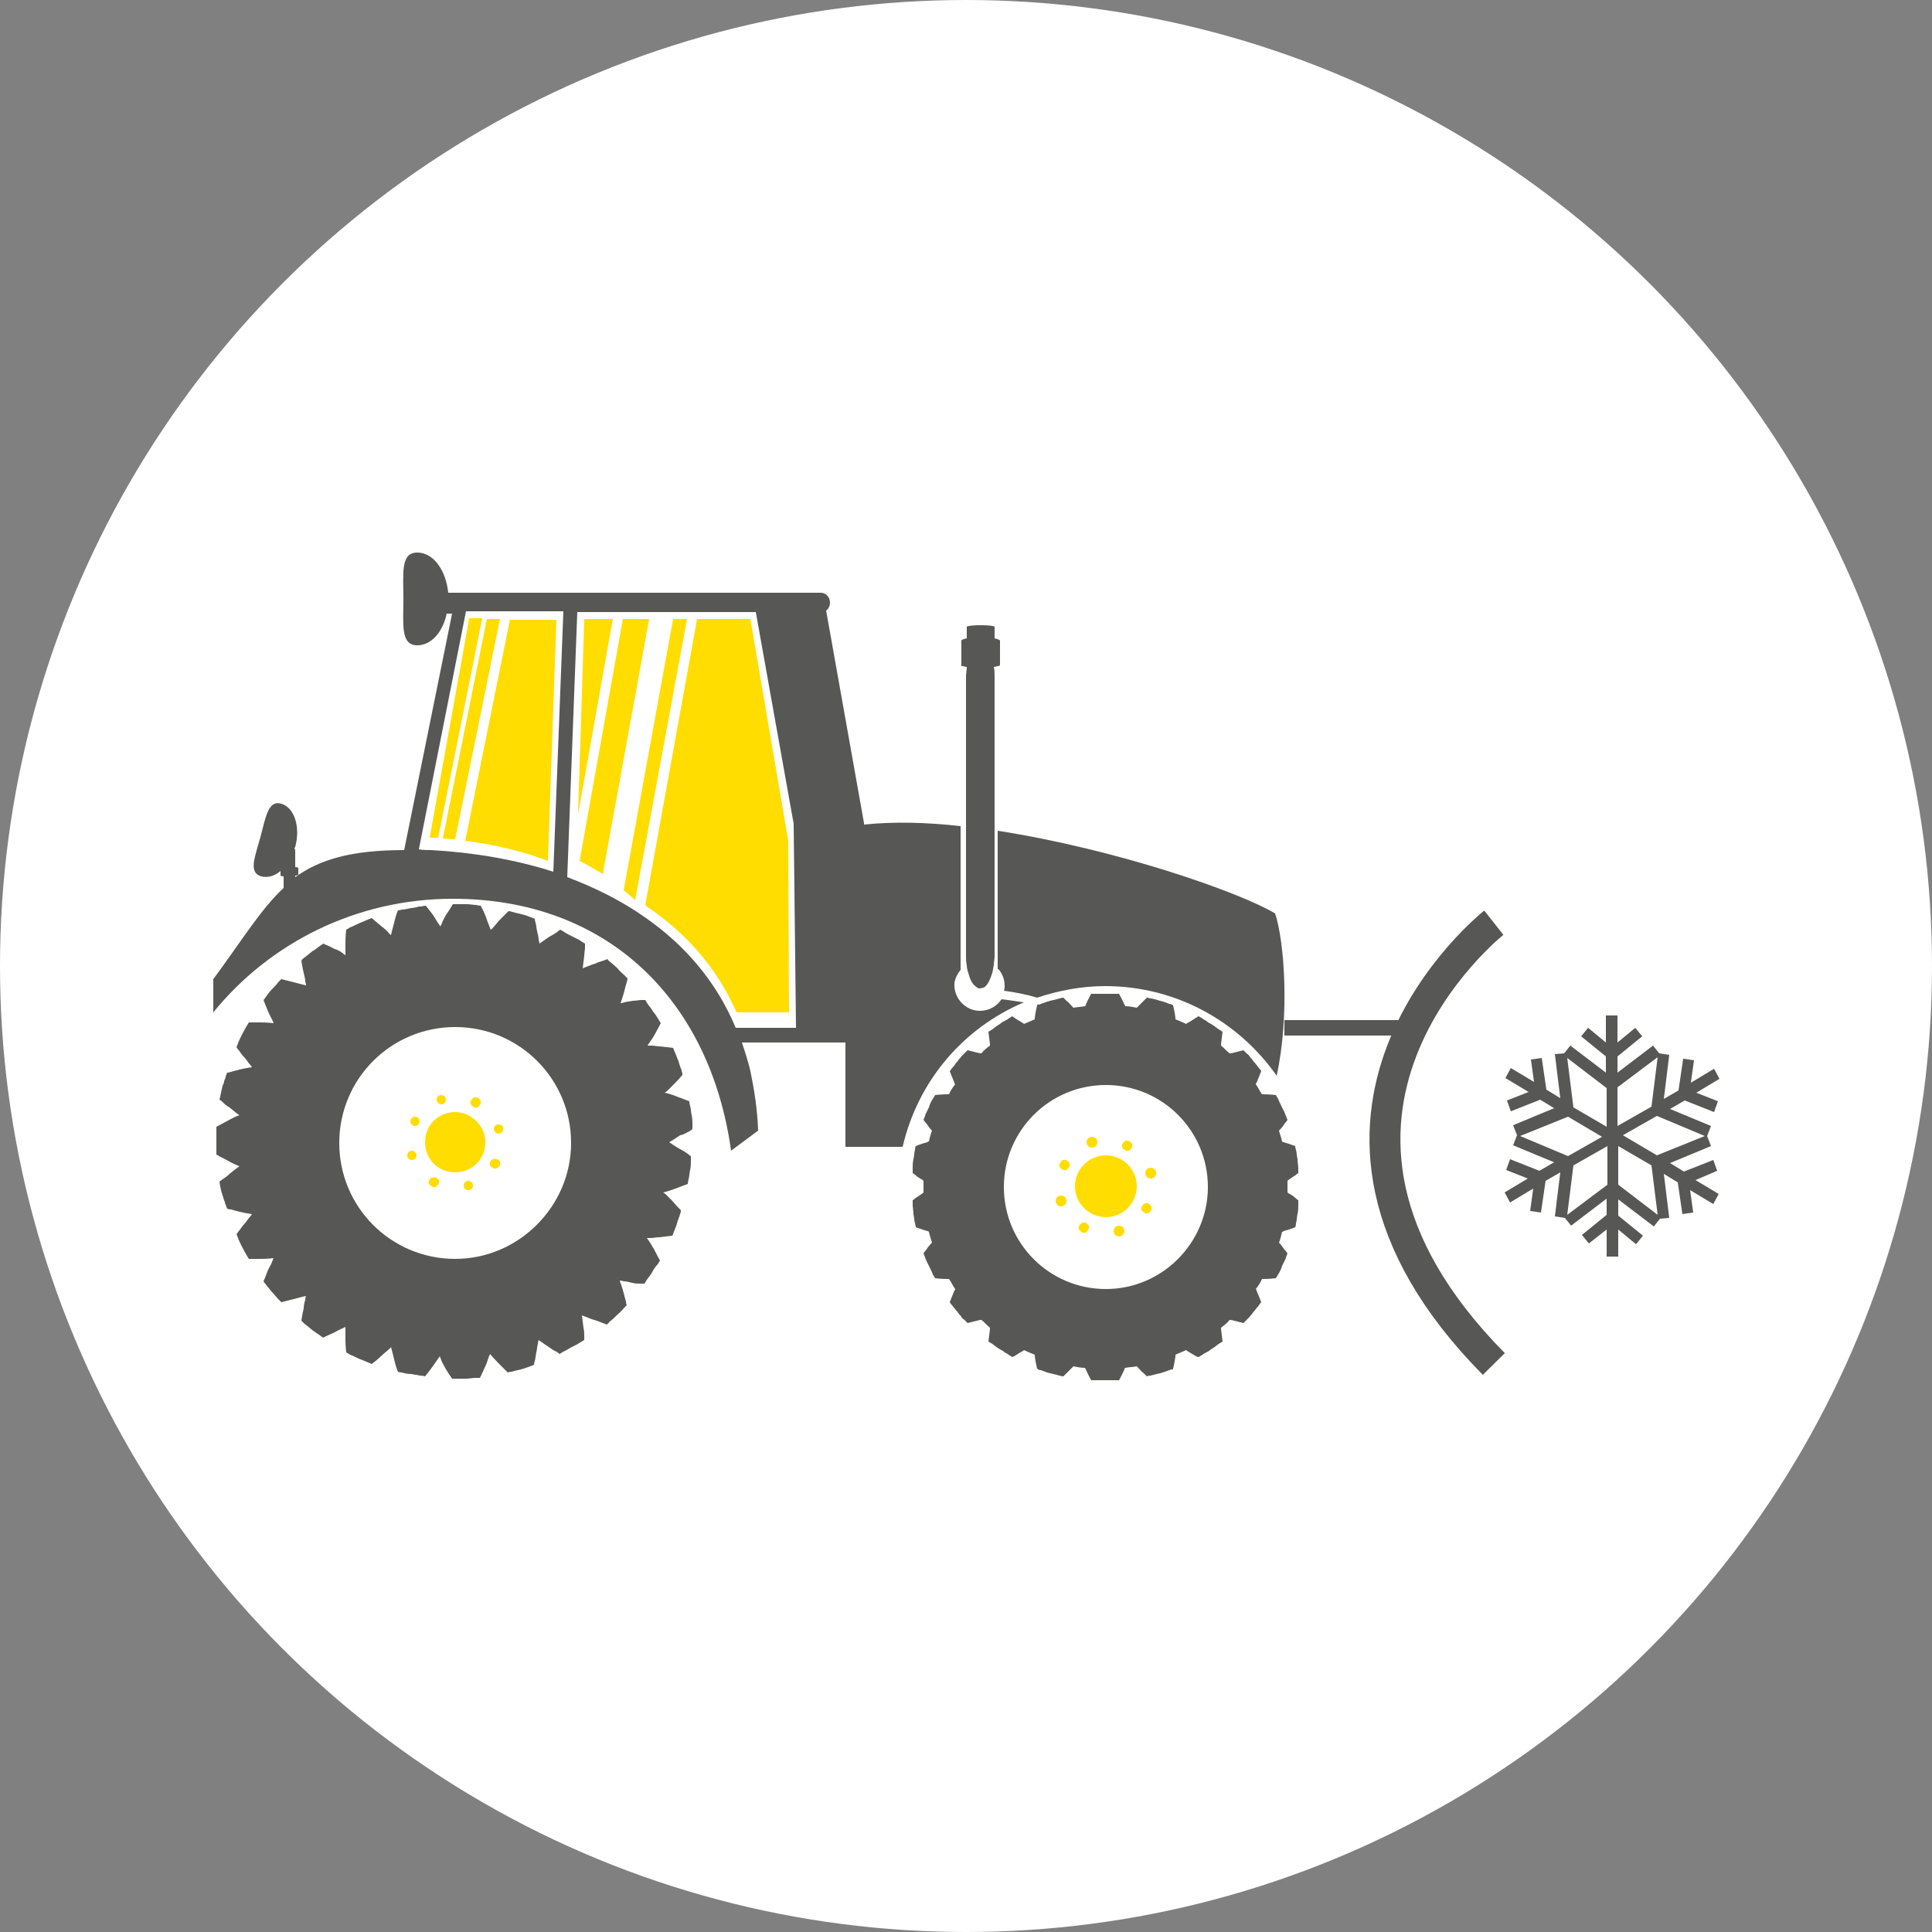 <?xml version="1.0" encoding="utf-8"?>
<!-- Generator: Adobe Illustrator 22.0.0, SVG Export Plug-In . SVG Version: 6.00 Build 0)  -->
<svg version="1.1" xmlns="http://www.w3.org/2000/svg" xmlns:xlink="http://www.w3.org/1999/xlink" x="0px" y="0px"
	 viewBox="0 0 250 250" style="enable-background:new 0 0 250 250;" xml:space="preserve">
<rect x="0" y="0" width="250" height="250" fill="#808080" stroke="none"/>
<style type="text/css">
	.st0{fill:#FFFFFF;}
	.st1{fill:#575756;}
	.st2{fill:#FFDD00;}
	.st3{fill:#FFFFFF;stroke:#575756;stroke-width:2;stroke-miterlimit:10;}
	.st4{fill:#FFFFFF;stroke:#575756;stroke-width:4;stroke-miterlimit:10;}
	.st5{fill-rule:evenodd;clip-rule:evenodd;fill:#575756;}
</style>
<g id="Hintergrund">
	<circle class="st0" cx="125" cy="125" r="125"/>
</g>
<g id="Icon">
	<g>
		<g>
			<g>
				<path class="st1" d="M129.2,125.4c0.5,0.6,0.8,1.3,0.8,2.2c0,0.2,0,0.4-0.1,0.6c1.5,0.2,3,0.5,4.3,0.9c2.7-0.9,5.7-1.5,8.8-1.5
					c9.2,0,17.3,4.6,22.2,11.6c1.7-7.8,1-17.4-0.2-21c-4.7-2.8-20.5-8.3-35.9-10.7V125.4z"/>
				<path class="st1" d="M132.5,129.7c-0.9-0.1-1.9-0.3-2.9-0.4c-0.6,0.9-1.6,1.5-2.8,1.5c-1.4,0-2.6-0.9-3.1-2.2l0,0
					c-0.1-0.3-0.2-0.7-0.2-1c0-0.1,0-0.1,0-0.2c0,0,0,0-0.1,0c0,0,0,0,0.1,0c0-0.7,0.4-1.4,0.8-1.9v-18.6c-4.4-0.5-8.7-0.6-12.5-0.2
					c0-0.1,0-0.1,0-0.2l-4.9-27.5c0.3-0.2,0.5-0.6,0.5-1c0-0.7-0.5-1.3-1.2-1.3H58c-0.3-2.9-1.9-5.2-4-5.2c-2.2,0-1.8,2.7-1.8,6
					c0,3.3-0.4,6,1.8,6c1.8,0,3.3-1.7,3.8-4.1h0.7L52.3,110c-6.8,0-10.9,1.2-14.1,3.5v-0.2c0.2,0,0.4-0.1,0.4-0.1v-0.9
					c0,0-0.1-0.1-0.4-0.1v-2c0-0.2,0-0.3-0.1-0.4c0-0.1,0.1-0.2,0.1-0.2c0.7-2.6-0.1-5.1-1.8-5.6s-2,1.7-2.7,4.3
					c-0.7,2.6-1.6,4.6,0.1,5.1c0.8,0.2,1.7,0,2.5-0.7v0.6c0,0,0.1,0.1,0.4,0.1v1.5c-3,2.8-5.4,6.8-9.1,11.8v4.3
					c7.3-9,18.5-14.7,31-14.7c20.1,0,33.3,13.2,36,32.6l3.5-2.6c-0.1-2.8-0.5-5.3-1-7.7c-0.3-1.3-0.7-2.5-1.1-3.7l6.1,0l7.3,0
					c0,5.7,0,12.4,0,13.5c0.9,0,4.4,0,7.4,0C118.8,139.8,124.7,133,132.5,129.7z M104.8,132.9l-0.1-13.9L104.8,132.9L104.8,132.9z
					 M115.3,126.8c-1.5-0.1-2.9-0.2-4-0.2C112.4,126.6,113.8,126.7,115.3,126.8z M110.2,106.9L110.2,106.9L110.2,106.9L110.2,106.9z
					 M55.8,110c-0.6,0-1.1,0-1.6-0.1l6.1-30.8h12.6l-1.3,33.7C66.6,111.2,61.2,110.3,55.8,110z M102,133l-6.8,0
					c-2.5-6-6.6-10.7-11.6-14.2c-3.1-2.2-6.5-3.9-10.2-5.3l1.3-34.3h23.1l4.9,27.4L103,133L102,133z"/>
				<path class="st1" d="M166.7,154.4c0,0-0.1-0.1-0.1-0.1c0-0.2,0-0.5,0-0.7c0-0.3,0-0.5,0-0.8c0,0,0.1-0.1,0.1-0.1
					c0.3-0.2,0.7-0.5,0.9-0.6c0.2-0.2,0.4-0.3,0.4-0.3s0-0.2,0-0.6c0-0.3-0.1-0.8-0.1-1.2c-0.1-0.4-0.1-0.9-0.2-1.2
					c-0.1-0.3-0.1-0.5-0.1-0.5s-0.8-0.3-1.5-0.5c-0.1,0-0.1,0-0.2-0.1c-0.1-0.5-0.3-1-0.4-1.4c0,0,0.1-0.1,0.1-0.1
					c0.3-0.3,0.5-0.6,0.7-0.9c0.2-0.2,0.3-0.4,0.3-0.4s-0.1-0.2-0.2-0.5c-0.1-0.2-0.1-0.3-0.2-0.5c-0.1-0.2-0.2-0.4-0.3-0.6
					c-0.2-0.4-0.4-0.8-0.5-1.1c-0.2-0.3-0.3-0.5-0.3-0.5s-0.8-0.1-1.6-0.1c-0.1,0-0.1,0-0.2,0c-0.3-0.4-0.5-0.9-0.8-1.3
					c0-0.1,0-0.1,0.1-0.2c0.3-0.7,0.6-1.5,0.6-1.5s-0.1-0.2-0.3-0.4c-0.1-0.1-0.2-0.3-0.4-0.5c-0.1-0.2-0.3-0.3-0.4-0.5
					c-0.1-0.2-0.3-0.3-0.4-0.5c-0.1-0.2-0.3-0.3-0.4-0.4c-0.2-0.2-0.4-0.4-0.4-0.4s-0.8,0.2-1.6,0.4c-0.1,0-0.1,0-0.2,0
					c-0.4-0.3-0.7-0.7-1.1-1c0-0.1,0-0.1,0-0.2c0.1-0.8,0.2-1.6,0.2-1.6s-0.2-0.1-0.5-0.3c-0.3-0.2-0.6-0.5-1-0.7
					c-0.2-0.1-0.4-0.2-0.6-0.4c-0.2-0.1-0.4-0.2-0.5-0.3c-0.3-0.2-0.5-0.3-0.5-0.3s-0.2,0.1-0.5,0.3c-0.3,0.2-0.6,0.4-1,0.6
					c0,0-0.1,0.1-0.1,0.1c-0.4-0.2-0.9-0.4-1.4-0.6c0-0.1,0-0.1,0-0.2c-0.1-0.8-0.3-1.6-0.3-1.6s-0.1,0-0.1-0.1
					c-0.1,0-0.2-0.1-0.4-0.1c-0.3-0.1-0.7-0.3-1.2-0.4c-0.4-0.1-0.9-0.3-1.2-0.3c-0.3-0.1-0.5-0.1-0.5-0.1s-0.1,0.1-0.4,0.4
					c-0.2,0.2-0.5,0.5-0.8,0.8c0,0-0.1,0.1-0.1,0.1c-0.5-0.1-1-0.2-1.5-0.2c0-0.1,0-0.1-0.1-0.2c-0.3-0.7-0.7-1.4-0.7-1.4
					s-0.2,0-0.6,0c-0.3,0-0.8,0-1.2,0c-0.4,0-0.9,0-1.2,0c-0.3,0-0.6,0-0.6,0s-0.4,0.7-0.7,1.4c0,0.1,0,0.1-0.1,0.2
					c-0.5,0.1-1,0.1-1.5,0.2c0,0-0.1-0.1-0.1-0.1c-0.3-0.3-0.5-0.6-0.8-0.8c-0.2-0.2-0.4-0.4-0.4-0.4s-0.2,0-0.5,0.1
					c-0.3,0.1-0.8,0.2-1.2,0.3c-0.4,0.1-0.9,0.3-1.2,0.4c-0.2,0.1-0.3,0.1-0.4,0.1c-0.1,0-0.1,0.1-0.1,0.1s-0.2,0.8-0.3,1.6
					c0,0.1,0,0.1,0,0.2c-0.5,0.2-0.9,0.4-1.4,0.6c0,0-0.1-0.1-0.1-0.1c-0.3-0.2-0.7-0.4-1-0.6c-0.3-0.2-0.4-0.3-0.4-0.3
					s-0.2,0.1-0.5,0.3c-0.1,0.1-0.3,0.2-0.5,0.3c-0.2,0.1-0.4,0.2-0.6,0.4c-0.4,0.2-0.7,0.5-1,0.7c-0.3,0.2-0.5,0.3-0.5,0.3
					s0.1,0.8,0.2,1.6c0,0.1,0,0.1,0,0.2c-0.4,0.3-0.8,0.6-1.1,1c-0.1,0-0.1,0-0.2,0c-0.8-0.2-1.6-0.4-1.6-0.4s-0.2,0.2-0.4,0.4
					c-0.1,0.1-0.3,0.3-0.4,0.4c-0.1,0.2-0.3,0.3-0.4,0.5c-0.1,0.2-0.3,0.3-0.4,0.5c-0.1,0.2-0.2,0.3-0.4,0.5
					c-0.2,0.3-0.3,0.4-0.3,0.4s0.3,0.8,0.6,1.5c0,0.1,0,0.1,0.1,0.2c-0.3,0.4-0.6,0.8-0.8,1.3c-0.1,0-0.1,0-0.2,0
					c-0.8,0-1.6,0.1-1.6,0.1s-0.1,0.2-0.3,0.5c-0.2,0.3-0.4,0.7-0.5,1.1c-0.1,0.2-0.2,0.4-0.3,0.6c-0.1,0.2-0.2,0.4-0.2,0.5
					c-0.1,0.3-0.2,0.5-0.2,0.5s0.1,0.2,0.3,0.4c0.2,0.2,0.4,0.6,0.7,0.9c0,0,0.1,0.1,0.1,0.1c-0.2,0.5-0.3,1-0.4,1.4
					c-0.1,0-0.1,0-0.2,0.1c-0.8,0.2-1.5,0.5-1.5,0.5s-0.1,0.2-0.1,0.5c-0.1,0.3-0.1,0.8-0.2,1.2c-0.1,0.4-0.1,0.9-0.1,1.2
					c0,0.3,0,0.6,0,0.6s0.2,0.1,0.4,0.3c0.2,0.2,0.6,0.4,0.9,0.6c0,0,0.1,0.1,0.1,0.1c0,0.3,0,0.5,0,0.8c0,0.2,0,0.5,0,0.7
					c0,0-0.1,0.1-0.1,0.1c-0.3,0.2-0.7,0.5-0.9,0.6c-0.2,0.2-0.4,0.3-0.4,0.3s0,0.2,0,0.6c0,0.3,0.1,0.8,0.1,1.2
					c0.1,0.4,0.1,0.9,0.2,1.2c0.1,0.3,0.1,0.5,0.1,0.5s0.8,0.3,1.5,0.5c0.1,0,0.1,0,0.2,0.1c0.1,0.5,0.3,1,0.4,1.4
					c0,0-0.1,0.1-0.1,0.1c-0.3,0.3-0.5,0.6-0.7,0.9c-0.2,0.2-0.3,0.4-0.3,0.4s0.1,0.2,0.2,0.5c0.1,0.2,0.1,0.3,0.2,0.5
					c0.1,0.2,0.2,0.4,0.3,0.6c0.2,0.4,0.4,0.8,0.5,1.1c0.2,0.3,0.3,0.5,0.3,0.5s0.8,0.1,1.6,0.1c0.1,0,0.1,0,0.2,0
					c0.3,0.4,0.5,0.9,0.8,1.3c0,0.1,0,0.1-0.1,0.2c-0.3,0.7-0.6,1.5-0.6,1.5s0.1,0.2,0.3,0.4c0.1,0.1,0.2,0.3,0.4,0.5
					c0.1,0.2,0.3,0.3,0.4,0.5c0.1,0.2,0.3,0.3,0.4,0.5c0.1,0.2,0.3,0.3,0.4,0.4c0.2,0.2,0.4,0.4,0.4,0.4s0.8-0.2,1.6-0.4
					c0.1,0,0.1,0,0.2,0c0.4,0.3,0.7,0.7,1.1,1c0,0.1,0,0.1,0,0.2c-0.1,0.8-0.2,1.6-0.2,1.6s0.2,0.1,0.5,0.3c0.3,0.2,0.6,0.5,1,0.7
					c0.2,0.1,0.4,0.2,0.6,0.4c0.2,0.1,0.4,0.2,0.5,0.3c0.3,0.2,0.5,0.3,0.5,0.3s0.2-0.1,0.4-0.2c0.3-0.2,0.6-0.4,1-0.6
					c0,0,0.1-0.1,0.1-0.1c0.4,0.2,0.9,0.4,1.4,0.6c0,0.1,0,0.1,0,0.2c0.1,0.8,0.3,1.6,0.3,1.6s0.1,0,0.1,0.1c0.1,0,0.2,0.1,0.4,0.1
					c0.3,0.1,0.7,0.3,1.2,0.4c0.4,0.1,0.9,0.2,1.2,0.3c0.3,0.1,0.5,0.1,0.5,0.1s0.1-0.1,0.4-0.4c0.2-0.2,0.5-0.5,0.8-0.8
					c0,0,0.1-0.1,0.1-0.1c0.5,0.1,1,0.2,1.5,0.2c0,0.1,0.1,0.1,0.1,0.2c0.3,0.7,0.7,1.4,0.7,1.4s0.2,0,0.6,0c0.3,0,0.8,0,1.2,0
					c0.4,0,0.9,0,1.2,0c0.3,0,0.6,0,0.6,0s0.4-0.7,0.7-1.4c0-0.1,0-0.1,0.1-0.2c0.5-0.1,1-0.1,1.5-0.2c0,0,0.1,0.1,0.1,0.1
					c0.3,0.3,0.5,0.6,0.8,0.8c0.2,0.2,0.4,0.4,0.4,0.4s0.2-0.1,0.5-0.1c0.3-0.1,0.8-0.2,1.2-0.3c0.4-0.1,0.9-0.3,1.2-0.4
					c0.2-0.1,0.3-0.1,0.4-0.1c0.1,0,0.1-0.1,0.1-0.1s0.2-0.8,0.3-1.6c0-0.1,0-0.1,0-0.2c0.5-0.2,0.9-0.4,1.4-0.6
					c0,0,0.1,0.1,0.1,0.1c0.3,0.2,0.7,0.4,1,0.6c0.3,0.2,0.5,0.2,0.5,0.2s0.2-0.1,0.5-0.3c0.1-0.1,0.3-0.2,0.5-0.3
					c0.2-0.1,0.4-0.2,0.6-0.4c0.4-0.2,0.7-0.5,1-0.7c0.3-0.2,0.5-0.3,0.5-0.3s-0.1-0.8-0.2-1.6c0-0.1,0-0.1,0-0.2
					c0.4-0.3,0.8-0.6,1.1-1c0.1,0,0.1,0,0.2,0c0.8,0.2,1.6,0.4,1.6,0.4s0.2-0.2,0.4-0.4c0.1-0.1,0.3-0.3,0.4-0.4
					c0.1-0.2,0.3-0.3,0.4-0.5c0.1-0.2,0.3-0.3,0.4-0.5c0.1-0.2,0.3-0.3,0.4-0.5c0.2-0.3,0.3-0.4,0.3-0.4s-0.3-0.8-0.6-1.5
					c0-0.1,0-0.1-0.1-0.2c0.3-0.4,0.6-0.8,0.8-1.3c0.1,0,0.1,0,0.2,0c0.8,0,1.6-0.1,1.6-0.1s0.1-0.2,0.3-0.5
					c0.2-0.3,0.4-0.7,0.5-1.1c0.1-0.2,0.2-0.4,0.3-0.6c0.1-0.2,0.2-0.4,0.2-0.5c0.1-0.3,0.2-0.5,0.2-0.5s-0.1-0.2-0.3-0.4
					c-0.2-0.2-0.4-0.6-0.7-0.9c0,0-0.1-0.1-0.1-0.1c0.2-0.5,0.3-1,0.4-1.4c0.1,0,0.1,0,0.2-0.1c0.8-0.2,1.5-0.5,1.5-0.5
					s0.1-0.2,0.1-0.5c0.1-0.3,0.1-0.8,0.2-1.2c0.1-0.4,0.1-0.9,0.1-1.2c0-0.3,0-0.6,0-0.6s-0.2-0.1-0.4-0.3
					C167.4,154.8,167.1,154.6,166.7,154.4z M143.1,166.8c-7.3,0-13.2-5.9-13.2-13.2c0-7.3,5.9-13.2,13.2-13.2
					c7.3,0,13.2,5.9,13.2,13.2C156.3,160.8,150.4,166.8,143.1,166.8z"/>
				<path class="st2" d="M143.1,149.5c-2.2,0-4,1.8-4,4c0,2.2,1.8,4,4,4c2.2,0,4-1.8,4-4C147.1,151.3,145.3,149.5,143.1,149.5z"/>
				<path class="st2" d="M148.9,151.1c-0.4,0-0.7,0.3-0.7,0.7c0,0.4,0.3,0.7,0.7,0.7c0.4,0,0.7-0.3,0.7-0.7
					C149.6,151.4,149.3,151.1,148.9,151.1z"/>
				<path class="st2" d="M141.3,148.5c0.4,0,0.7-0.3,0.7-0.7c0-0.4-0.3-0.7-0.7-0.7c-0.4,0-0.7,0.3-0.7,0.7
					C140.6,148.2,140.9,148.5,141.3,148.5z"/>
				<path class="st2" d="M137.3,150.3c-0.3,0.3-0.3,0.7,0,0.9c0.3,0.3,0.7,0.3,0.9,0c0.3-0.3,0.3-0.7,0-0.9
					C138,150,137.5,150,137.3,150.3z"/>
				<path class="st2" d="M137.3,154.7c-0.4,0-0.7,0.3-0.7,0.7c0,0.4,0.3,0.7,0.7,0.7c0.4,0,0.7-0.3,0.7-0.7
					C138,155,137.7,154.7,137.3,154.7z"/>
				<path class="st2" d="M139.8,158.4c-0.3,0.3-0.3,0.7,0,0.9c0.3,0.3,0.7,0.3,0.9,0c0.3-0.3,0.3-0.7,0-0.9
					C140.5,158.1,140.1,158.1,139.8,158.4z"/>
				<path class="st2" d="M144.8,158.6c-0.4,0-0.7,0.3-0.7,0.7c0,0.4,0.3,0.7,0.7,0.7c0.4,0,0.7-0.3,0.7-0.7
					C145.5,158.9,145.2,158.6,144.8,158.6z"/>
				<path class="st2" d="M147.9,155.9c-0.3,0.3-0.3,0.7,0,0.9c0.3,0.3,0.7,0.3,0.9,0c0.3-0.3,0.3-0.7,0-0.9
					C148.6,155.6,148.2,155.6,147.9,155.9z"/>
				<path class="st2" d="M146.3,148.7c0.3-0.3,0.3-0.7,0-0.9c-0.3-0.3-0.7-0.3-0.9,0c-0.3,0.3-0.3,0.7,0,0.9
					C145.7,149,146.1,149,146.3,148.7z"/>
				<path class="st1" d="M89.2,146.4c0.3-0.2,0.4-0.3,0.4-0.3s0-0.2,0-0.6c0-0.3,0-0.8-0.1-1.2c-0.1-0.4-0.1-0.9-0.2-1.2
					c-0.1-0.3-0.1-0.6-0.1-0.6s-0.8-0.3-1.6-0.6c-0.7-0.3-1.5-0.5-1.6-0.5c0,0,0,0,0,0c0,0,0.2-0.1,0.4-0.3c0.2-0.2,0.5-0.5,0.8-0.8
					c0.6-0.6,1.1-1.2,1.1-1.2s0-0.1,0-0.2c0-0.1-0.1-0.2-0.1-0.4c-0.1-0.3-0.3-0.7-0.4-1.2c-0.2-0.4-0.3-0.8-0.5-1.2
					c-0.1-0.3-0.2-0.5-0.2-0.5s-0.8-0.1-1.7-0.2c-0.4,0-0.8-0.1-1.1-0.1c-0.3,0-0.5,0-0.5,0c0,0,0,0,0,0c0-0.1,0.5-0.7,0.9-1.4
					c0.4-0.7,0.8-1.5,0.8-1.5s-0.1-0.2-0.3-0.5c-0.2-0.3-0.4-0.7-0.7-1c-0.2-0.4-0.5-0.7-0.7-1c-0.2-0.3-0.3-0.5-0.3-0.5
					s-0.2,0-0.5,0c-0.3,0-0.7,0.1-1.1,0.1c-0.4,0.1-0.8,0.1-1.1,0.2c-0.3,0.1-0.5,0.1-0.5,0.1c0,0,0,0,0,0c0,0,0.3-0.8,0.5-1.6
					c0.1-0.4,0.2-0.8,0.3-1.1c0.1-0.3,0.1-0.5,0.1-0.5s-0.2-0.2-0.4-0.4c-0.2-0.2-0.6-0.5-0.9-0.9c-0.3-0.3-0.7-0.6-0.9-0.8
					c-0.3-0.2-0.4-0.4-0.4-0.4s-0.2,0.1-0.5,0.2c-0.3,0.1-0.7,0.2-1.1,0.4c-0.4,0.1-0.8,0.3-1.1,0.4c-0.3,0.1-0.5,0.2-0.5,0.2l0,0
					c0,0,0.1-0.8,0.2-1.6c0-0.4,0.1-0.8,0.1-1.1c0-0.3,0-0.5,0-0.5s-0.2-0.1-0.5-0.3c-0.1-0.1-0.3-0.2-0.5-0.3
					c-0.2-0.1-0.4-0.2-0.6-0.3c-0.4-0.2-0.8-0.4-1.1-0.6c-0.3-0.2-0.5-0.3-0.5-0.3s-0.2,0.1-0.4,0.3c-0.3,0.2-0.6,0.4-1,0.6
					c-0.7,0.5-1.3,0.9-1.3,0.9h0c0,0,0-0.2-0.1-0.5c0-0.3-0.1-0.7-0.2-1.1c-0.1-0.4-0.1-0.8-0.2-1.1c-0.1-0.3-0.1-0.5-0.1-0.5
					s-0.2-0.1-0.5-0.2c-0.3-0.1-0.7-0.3-1.2-0.4c-0.4-0.1-0.9-0.2-1.2-0.3c-0.3-0.1-0.5-0.1-0.5-0.1s-0.6,0.6-1.2,1.2
					c-0.5,0.6-1,1.2-1.1,1.2c0,0,0,0,0,0c0,0-0.1-0.2-0.2-0.5c-0.1-0.3-0.3-0.7-0.4-1.1c-0.3-0.8-0.7-1.5-0.7-1.5s-0.2,0-0.6-0.1
					c-0.3,0-0.8-0.1-1.2-0.1c-0.4,0-0.9,0-1.2,0c-0.3,0-0.6,0-0.6,0s-0.4,0.7-0.9,1.4c-0.2,0.4-0.4,0.7-0.5,1
					c-0.1,0.3-0.2,0.4-0.2,0.5c0,0,0,0,0,0c0,0-0.5-0.7-0.9-1.4c-0.5-0.7-1-1.3-1-1.3c0,0-0.2,0-0.6,0.1c-0.2,0-0.4,0-0.6,0.1
					c-0.2,0-0.4,0.1-0.7,0.1c-0.4,0.1-0.9,0.2-1.2,0.2c-0.3,0.1-0.5,0.1-0.5,0.1s-0.1,0.2-0.2,0.5c-0.1,0.3-0.2,0.7-0.3,1.1
					c-0.2,0.8-0.4,1.5-0.4,1.6c0,0,0,0,0,0c0,0-0.2-0.1-0.4-0.4c-0.2-0.2-0.5-0.5-0.8-0.7c-0.6-0.5-1.3-1.1-1.3-1.1
					s-0.8,0.3-1.7,0.7c-0.4,0.2-0.8,0.4-1.1,0.5c-0.3,0.2-0.5,0.3-0.5,0.3s-0.1,0.8-0.1,1.7c0,0.8,0,1.6,0,1.6c0,0,0,0,0,0
					c0,0-0.2-0.1-0.4-0.3c-0.3-0.2-0.6-0.4-1-0.5c-0.7-0.4-1.5-0.7-1.5-0.7s0,0-0.1,0.1c-0.1,0.1-0.2,0.1-0.3,0.2
					c-0.3,0.2-0.6,0.5-1,0.7c-0.4,0.3-0.7,0.6-1,0.8c-0.3,0.2-0.4,0.4-0.4,0.4s0.1,0.8,0.3,1.6c0.1,0.4,0.2,0.8,0.2,1.1
					c0.1,0.3,0.1,0.5,0.1,0.5c0,0,0,0,0,0c-0.1,0-0.8-0.2-1.6-0.4c-0.8-0.2-1.6-0.4-1.6-0.4s-0.2,0.2-0.4,0.4
					c-0.2,0.3-0.5,0.6-0.8,0.9c-0.3,0.3-0.6,0.7-0.8,1c-0.2,0.3-0.3,0.4-0.3,0.4s0.3,0.8,0.6,1.5c0.2,0.4,0.3,0.7,0.5,1
					c0.1,0.3,0.2,0.4,0.2,0.5c0,0,0,0,0,0c0,0-0.8-0.1-1.6-0.1c-0.4,0-0.8,0-1.1,0c-0.3,0-0.5,0-0.5,0s-0.5,0.8-0.9,1.6
					c-0.2,0.4-0.4,0.8-0.5,1.1c-0.1,0.3-0.2,0.5-0.2,0.5s0.1,0.2,0.3,0.4c0.2,0.3,0.4,0.6,0.7,0.9c0.3,0.3,0.5,0.7,0.7,0.9
					c0.2,0.2,0.3,0.4,0.3,0.4l0,0c0,0-0.8,0.1-1.6,0.3c-0.4,0.1-0.8,0.2-1.1,0.3c-0.3,0.1-0.5,0.1-0.5,0.1s-0.1,0.2-0.2,0.5
					c0,0.2-0.1,0.3-0.2,0.6c0,0.2-0.1,0.4-0.2,0.6c-0.2,0.9-0.4,1.8-0.4,1.8c0,0,0.2,0.1,0.4,0.3c0.2,0.2,0.5,0.5,0.9,0.7
					c0.6,0.5,1.2,1,1.3,1c0,0,0,0,0,0c-0.1,0-0.8,0.3-1.5,0.7c-0.7,0.4-1.5,0.8-1.5,0.8s0,0.2,0,0.6c0,0.3,0,0.8,0,1.2
					c0,0.4,0,0.9,0,1.2c0,0.3,0,0.6,0,0.6s0.7,0.4,1.5,0.8c0.7,0.4,1.4,0.7,1.5,0.7c0,0,0,0,0,0c0,0-0.7,0.5-1.3,1
					c-0.3,0.3-0.6,0.5-0.9,0.7s-0.4,0.3-0.4,0.3s0.1,0.9,0.4,1.8c0.1,0.2,0.1,0.4,0.2,0.6c0.1,0.2,0.1,0.4,0.2,0.6
					c0.1,0.3,0.2,0.5,0.2,0.5s0.2,0.1,0.5,0.1c0.3,0.1,0.7,0.2,1.1,0.3c0.8,0.2,1.6,0.3,1.6,0.3l0,0c0,0-0.1,0.2-0.3,0.4
					c-0.2,0.2-0.4,0.6-0.7,0.9c-0.3,0.3-0.5,0.7-0.7,0.9c-0.2,0.3-0.3,0.4-0.3,0.4s0.1,0.2,0.2,0.5c0.1,0.3,0.3,0.7,0.5,1.1
					c0.4,0.8,0.9,1.6,0.9,1.6s0.2,0,0.5,0c0.3,0,0.7,0,1.1,0c0.8,0,1.6-0.1,1.6-0.1c0,0,0,0,0,0c0,0-0.1,0.2-0.2,0.5
					c-0.1,0.3-0.3,0.6-0.5,1c-0.3,0.8-0.6,1.5-0.6,1.5s0.1,0.2,0.3,0.4c0.2,0.3,0.5,0.6,0.8,1c0.3,0.3,0.6,0.7,0.8,0.9
					c0.2,0.2,0.4,0.4,0.4,0.4s0.8-0.2,1.6-0.4c0.8-0.2,1.5-0.4,1.6-0.4c0,0,0,0,0,0c0,0-0.1,0.2-0.1,0.5c-0.1,0.3-0.2,0.7-0.2,1.1
					c-0.2,0.8-0.3,1.6-0.3,1.6s0.2,0.2,0.4,0.4c0.3,0.2,0.6,0.5,1,0.8c0.4,0.3,0.7,0.5,1,0.7c0.1,0.1,0.3,0.2,0.3,0.2
					c0.1,0.1,0.1,0.1,0.1,0.1s0.8-0.4,1.5-0.7c0.4-0.2,0.7-0.4,1-0.5c0.2-0.1,0.4-0.2,0.4-0.2c0,0,0,0,0,0c0,0.1,0,0.9,0,1.6
					c0,0.8,0.1,1.7,0.1,1.7s0.2,0.1,0.5,0.3c0.3,0.1,0.7,0.3,1.1,0.5c0.8,0.3,1.7,0.7,1.7,0.7s0.7-0.5,1.3-1.1
					c0.3-0.3,0.6-0.5,0.8-0.7c0.2-0.2,0.4-0.3,0.4-0.4c0,0,0,0,0,0c0,0,0.2,0.8,0.4,1.6c0.1,0.4,0.2,0.8,0.3,1.1
					c0.1,0.3,0.2,0.5,0.2,0.5s0.2,0.1,0.5,0.1c0.3,0.1,0.8,0.2,1.2,0.2c0.2,0,0.4,0.1,0.6,0.1c0.2,0,0.4,0.1,0.6,0.1
					c0.3,0,0.6,0.1,0.6,0.1s0.5-0.6,1-1.3c0.5-0.7,0.9-1.3,0.9-1.3h0c0,0,0.1,0.2,0.2,0.5c0.1,0.3,0.3,0.6,0.5,1
					c0.4,0.7,0.9,1.4,0.9,1.4s0.2,0,0.6,0c0.3,0,0.8,0,1.2,0c0.4,0,0.9-0.1,1.2-0.1c0.2,0,0.3,0,0.4,0c0.1,0,0.2,0,0.2,0
					s0.4-0.8,0.7-1.5c0.2-0.4,0.3-0.8,0.4-1.1c0.1-0.3,0.2-0.4,0.2-0.5c0,0,0,0,0,0c0.1,0.1,0.6,0.7,1.1,1.2
					c0.6,0.6,1.2,1.2,1.2,1.2s0.2-0.1,0.5-0.1c0.3-0.1,0.8-0.2,1.2-0.3c0.4-0.1,0.9-0.3,1.2-0.4c0.3-0.1,0.5-0.2,0.5-0.2
					s0-0.2,0.1-0.5c0.1-0.3,0.1-0.7,0.2-1.1c0.1-0.4,0.1-0.8,0.2-1.1c0-0.3,0.1-0.5,0.1-0.5l0,0c0,0,0.7,0.5,1.3,0.9
					c0.3,0.2,0.7,0.5,1,0.6c0.3,0.2,0.4,0.3,0.4,0.3s0.2-0.1,0.5-0.3c0.3-0.1,0.7-0.4,1.1-0.6c0.2-0.1,0.4-0.2,0.6-0.3
					c0.2-0.1,0.3-0.2,0.5-0.3c0.3-0.2,0.5-0.3,0.5-0.3s0-0.2,0-0.5c0-0.3,0-0.7-0.1-1.1c-0.1-0.8-0.2-1.6-0.2-1.6s0.2,0.1,0.5,0.2
					c0.3,0.1,0.7,0.3,1.1,0.4c0.4,0.1,0.8,0.3,1.1,0.4c0.3,0.1,0.5,0.2,0.5,0.2s0.2-0.1,0.4-0.4c0.3-0.2,0.6-0.5,0.9-0.8
					c0.3-0.3,0.7-0.6,0.9-0.9c0.2-0.2,0.4-0.4,0.4-0.4s-0.1-0.2-0.1-0.5c-0.1-0.3-0.2-0.7-0.3-1.1c-0.2-0.8-0.5-1.5-0.5-1.6
					c0,0,0,0,0,0c0,0,0.2,0,0.5,0.1c0.3,0,0.7,0.1,1.1,0.2c0.4,0.1,0.8,0.1,1.1,0.1c0.3,0,0.5,0,0.5,0s0.1-0.2,0.3-0.5
					c0.2-0.3,0.5-0.6,0.7-1c0.2-0.4,0.5-0.8,0.7-1c0.2-0.3,0.3-0.5,0.3-0.5s-0.4-0.7-0.8-1.5c-0.4-0.7-0.8-1.3-0.9-1.4c0,0,0,0,0,0
					c0,0,0.2,0,0.5,0c0.3,0,0.7-0.1,1.1-0.1c0.8-0.1,1.7-0.2,1.7-0.2s0.1-0.2,0.2-0.5c0.1-0.3,0.3-0.7,0.4-1.1
					c0.1-0.4,0.3-0.8,0.4-1.2c0.1-0.2,0.1-0.3,0.1-0.4c0-0.1,0-0.1,0-0.1s-0.6-0.6-1.1-1.2c-0.3-0.3-0.6-0.6-0.8-0.8
					c-0.2-0.2-0.4-0.3-0.4-0.3c0,0,0,0,0,0c0.1,0,0.8-0.2,1.6-0.5c0.8-0.3,1.6-0.6,1.6-0.6s0-0.2,0.1-0.6c0.1-0.3,0.1-0.8,0.2-1.2
					c0.1-0.4,0.1-0.9,0.1-1.2c0-0.3,0-0.6,0-0.6s-0.2-0.1-0.4-0.3c-0.3-0.2-0.6-0.4-1-0.6c-0.7-0.4-1.4-0.9-1.4-0.9s0.7-0.4,1.4-0.9
					C88.6,146.8,88.9,146.5,89.2,146.4z M58.9,162.9c-8.3,0-15-6.7-15-15c0-8.3,6.7-15,15-15s15,6.7,15,15
					C73.9,156.1,67.1,162.9,58.9,162.9z"/>
				<path class="st2" d="M58.9,143.9c-2.2,0-3.9,1.7-3.9,3.9c0,2.2,1.7,3.9,3.9,3.9c2.2,0,3.9-1.7,3.9-3.9
					C62.8,145.7,61,143.9,58.9,143.9z"/>
				<path class="st2" d="M64.5,145.5c-0.4,0-0.6,0.3-0.6,0.6s0.3,0.6,0.6,0.6c0.4,0,0.6-0.3,0.6-0.6
					C65.2,145.8,64.9,145.5,64.5,145.5z"/>
				<path class="st2" d="M57.1,142.9c0.4,0,0.6-0.3,0.6-0.6c0-0.4-0.3-0.6-0.6-0.6c-0.4,0-0.6,0.3-0.6,0.6
					C56.5,142.6,56.8,142.9,57.1,142.9z"/>
				<circle class="st2" cx="53.7" cy="145.1" r="0.6"/>
				<path class="st2" d="M53.3,148.9c-0.4,0-0.6,0.3-0.6,0.6c0,0.4,0.3,0.6,0.6,0.6c0.4,0,0.6-0.3,0.6-0.6
					C53.9,149.2,53.6,148.9,53.3,148.9z"/>
				<path class="st2" d="M55.7,152.5c-0.3,0.3-0.3,0.7,0,0.9c0.3,0.3,0.7,0.3,0.9,0c0.3-0.3,0.3-0.7,0-0.9
					C56.3,152.3,55.9,152.3,55.7,152.5z"/>
				<path class="st2" d="M60.6,152.8c-0.4,0-0.6,0.3-0.6,0.6c0,0.4,0.3,0.6,0.6,0.6c0.4,0,0.6-0.3,0.6-0.6
					C61.2,153.1,60.9,152.8,60.6,152.8z"/>
				<path class="st2" d="M63.6,150.1c-0.3,0.3-0.3,0.7,0,0.9c0.3,0.3,0.7,0.3,0.9,0c0.3-0.3,0.3-0.7,0-0.9
					C64.2,149.9,63.8,149.9,63.6,150.1z"/>
				<path class="st2" d="M62,143.1c0.3-0.3,0.3-0.7,0-0.9c-0.3-0.3-0.7-0.3-0.9,0c-0.3,0.3-0.3,0.7,0,0.9
					C61.4,143.4,61.8,143.4,62,143.1z"/>
				<path class="st2" d="M66,80.1l-5.8,28.7c3.8,0.5,7.3,1.3,10.7,2.6l1.1-31.2H66z"/>
				<path class="st2" d="M63,80.1l-5.7,28.4c0.5,0,1.1,0.1,1.6,0.1l5.8-28.5H63z"/>
				<path class="st2" d="M60.7,80.1l-5.1,28.3c0.4,0,0.7,0,1.1,0l5.7-28.4H60.7z"/>
				<path class="st1" d="M74.6,111.2L74.6,111.2C74.6,111.2,74.6,111.2,74.6,111.2C74.6,111.2,74.6,111.2,74.6,111.2z"/>
				<path class="st2" d="M80.6,80.1L75,111.4c1,0.5,2,1.1,3,1.7l6-33H80.6z"/>
				<polygon class="st2" points="75.6,80.1 74.8,105.4 79.3,80.1 				"/>
				<path class="st2" d="M88.9,80.1h-1.8l-6.4,35.1c0.5,0.4,1,0.8,1.5,1.3l0-0.1c0,0,0,0,0,0L88.9,80.1z"/>
				<path class="st2" d="M97.1,80.1h-6.9l-6.7,37c0.1,0.1,0.1,0.1,0.2,0.2c5,3.4,9.1,7.9,11.6,13.7l6.8,0l-0.1-22.2L97.1,80.1z"/>
				<path class="st1" d="M124.6,86.2c0.1,0,0.3,0.1,0.5,0.1c0,0.4-0.1,0.8-0.1,1.2v19.4v16.8c0,0.4,0,0.8,0.1,1.2
					c0,0.4,0.1,0.7,0.2,1c0.2,0.8,0.5,1.4,0.9,1.7c0.2,0.2,0.4,0.3,0.6,0.3c0.2,0,0.3-0.1,0.5-0.1c0.5-0.3,0.8-1,1.1-1.9
					c0.1-0.3,0.1-0.7,0.2-1c0-0.4,0.1-0.8,0.1-1.2v-16.4V87.5c0-0.4,0-0.8-0.1-1.2c0.2,0,0.4-0.1,0.5-0.1c0.2,0,0.3-0.1,0.3-0.2
					v-3.1c0-0.1-0.3-0.2-0.7-0.3v-1.5c0-0.1-0.8-0.2-1.8-0.2c-1,0-1.8,0.1-1.8,0.2v1.5c-0.5,0.1-0.7,0.2-0.7,0.3v3.1
					C124.3,86.1,124.4,86.2,124.6,86.2z"/>
			</g>
			<line class="st3" x1="166.2" y1="133" x2="182.7" y2="133"/>
			<path class="st4" d="M193.3,119.4c0,0-31.7,25,0,57.1"/>
		</g>
		<g>
			<path class="st5" d="M222.2,151.5l-0.5-1.4l-3.8,1.5l-1.8-1.1l5.3-2.2l-0.5-1.3l0.5-1.3l-5.3-2.2l1.9-1.1l3.8,1.5l0.5-1.4
				l-2.8-1.1l3-1.8l-0.7-1.3l-3,1.8l0.4-2.9l-1.4-0.2l-0.6,4.1l-1.9,1.1l0.7-5.7l-1.3-0.2l-0.8-1l-4.6,3.5v-2.1l3.2-2.6l-0.9-1.1
				l-2.3,1.9v-3.5h-1.5v3.5l-2.3-1.9l-0.9,1.1l3.2,2.6v2.1l-4.6-3.5l-0.8,1l-1.2,0.1l0.7,5.7l-1.8-1.1l-0.6-4.1l-1.4,0.2l0.4,2.9
				l-3-1.8l-0.7,1.3l3,1.8l-2.8,1.1l0.5,1.4l3.8-1.5l1.8,1.1l-5.3,2.2l0.5,1.3l-0.5,1.3l5.3,2.2l-1.9,1.1l-3.8-1.5l-0.5,1.4l2.8,1.1
				l-3,1.8l0.7,1.3l3-1.8l-0.4,2.9l1.4,0.2l0.6-4.1l1.9-1.1l-0.7,5.7l1.3,0.2l0.8,1l4.6-3.5v2.1l-3.2,2.6l0.9,1.1l2.3-1.8v3.5h1.5
				v-3.5l2.3,1.9l0.9-1.1l-3.2-2.6v-2.1l4.6,3.5l0.8-1l1.2-0.1l-0.7-5.7l1.8,1.1l0.6,4.1l1.4-0.2l-0.4-2.9l3,1.8l0.7-1.3l-3-1.8
				L222.2,151.5z M220.6,147l-6.2,2.5l-4.4-2.6l4.4-2.5L220.6,147z M214.5,136.8l-0.8,6.4l-4.4,2.5v-5L214.5,136.8z M202.8,136.9
				l5.1,3.9v5l-4.3-2.5L202.8,136.9z M196.7,147l6.2-2.5l4.4,2.6l-4.4,2.5L196.7,147z M202.8,157.2l0.8-6.4l4.4-2.5v5L202.8,157.2z
				 M214.5,157.2l-5.1-3.9v-5l4.3,2.5L214.5,157.2z M214.5,157.2"/>
		</g>
	</g>
</g>
</svg>

